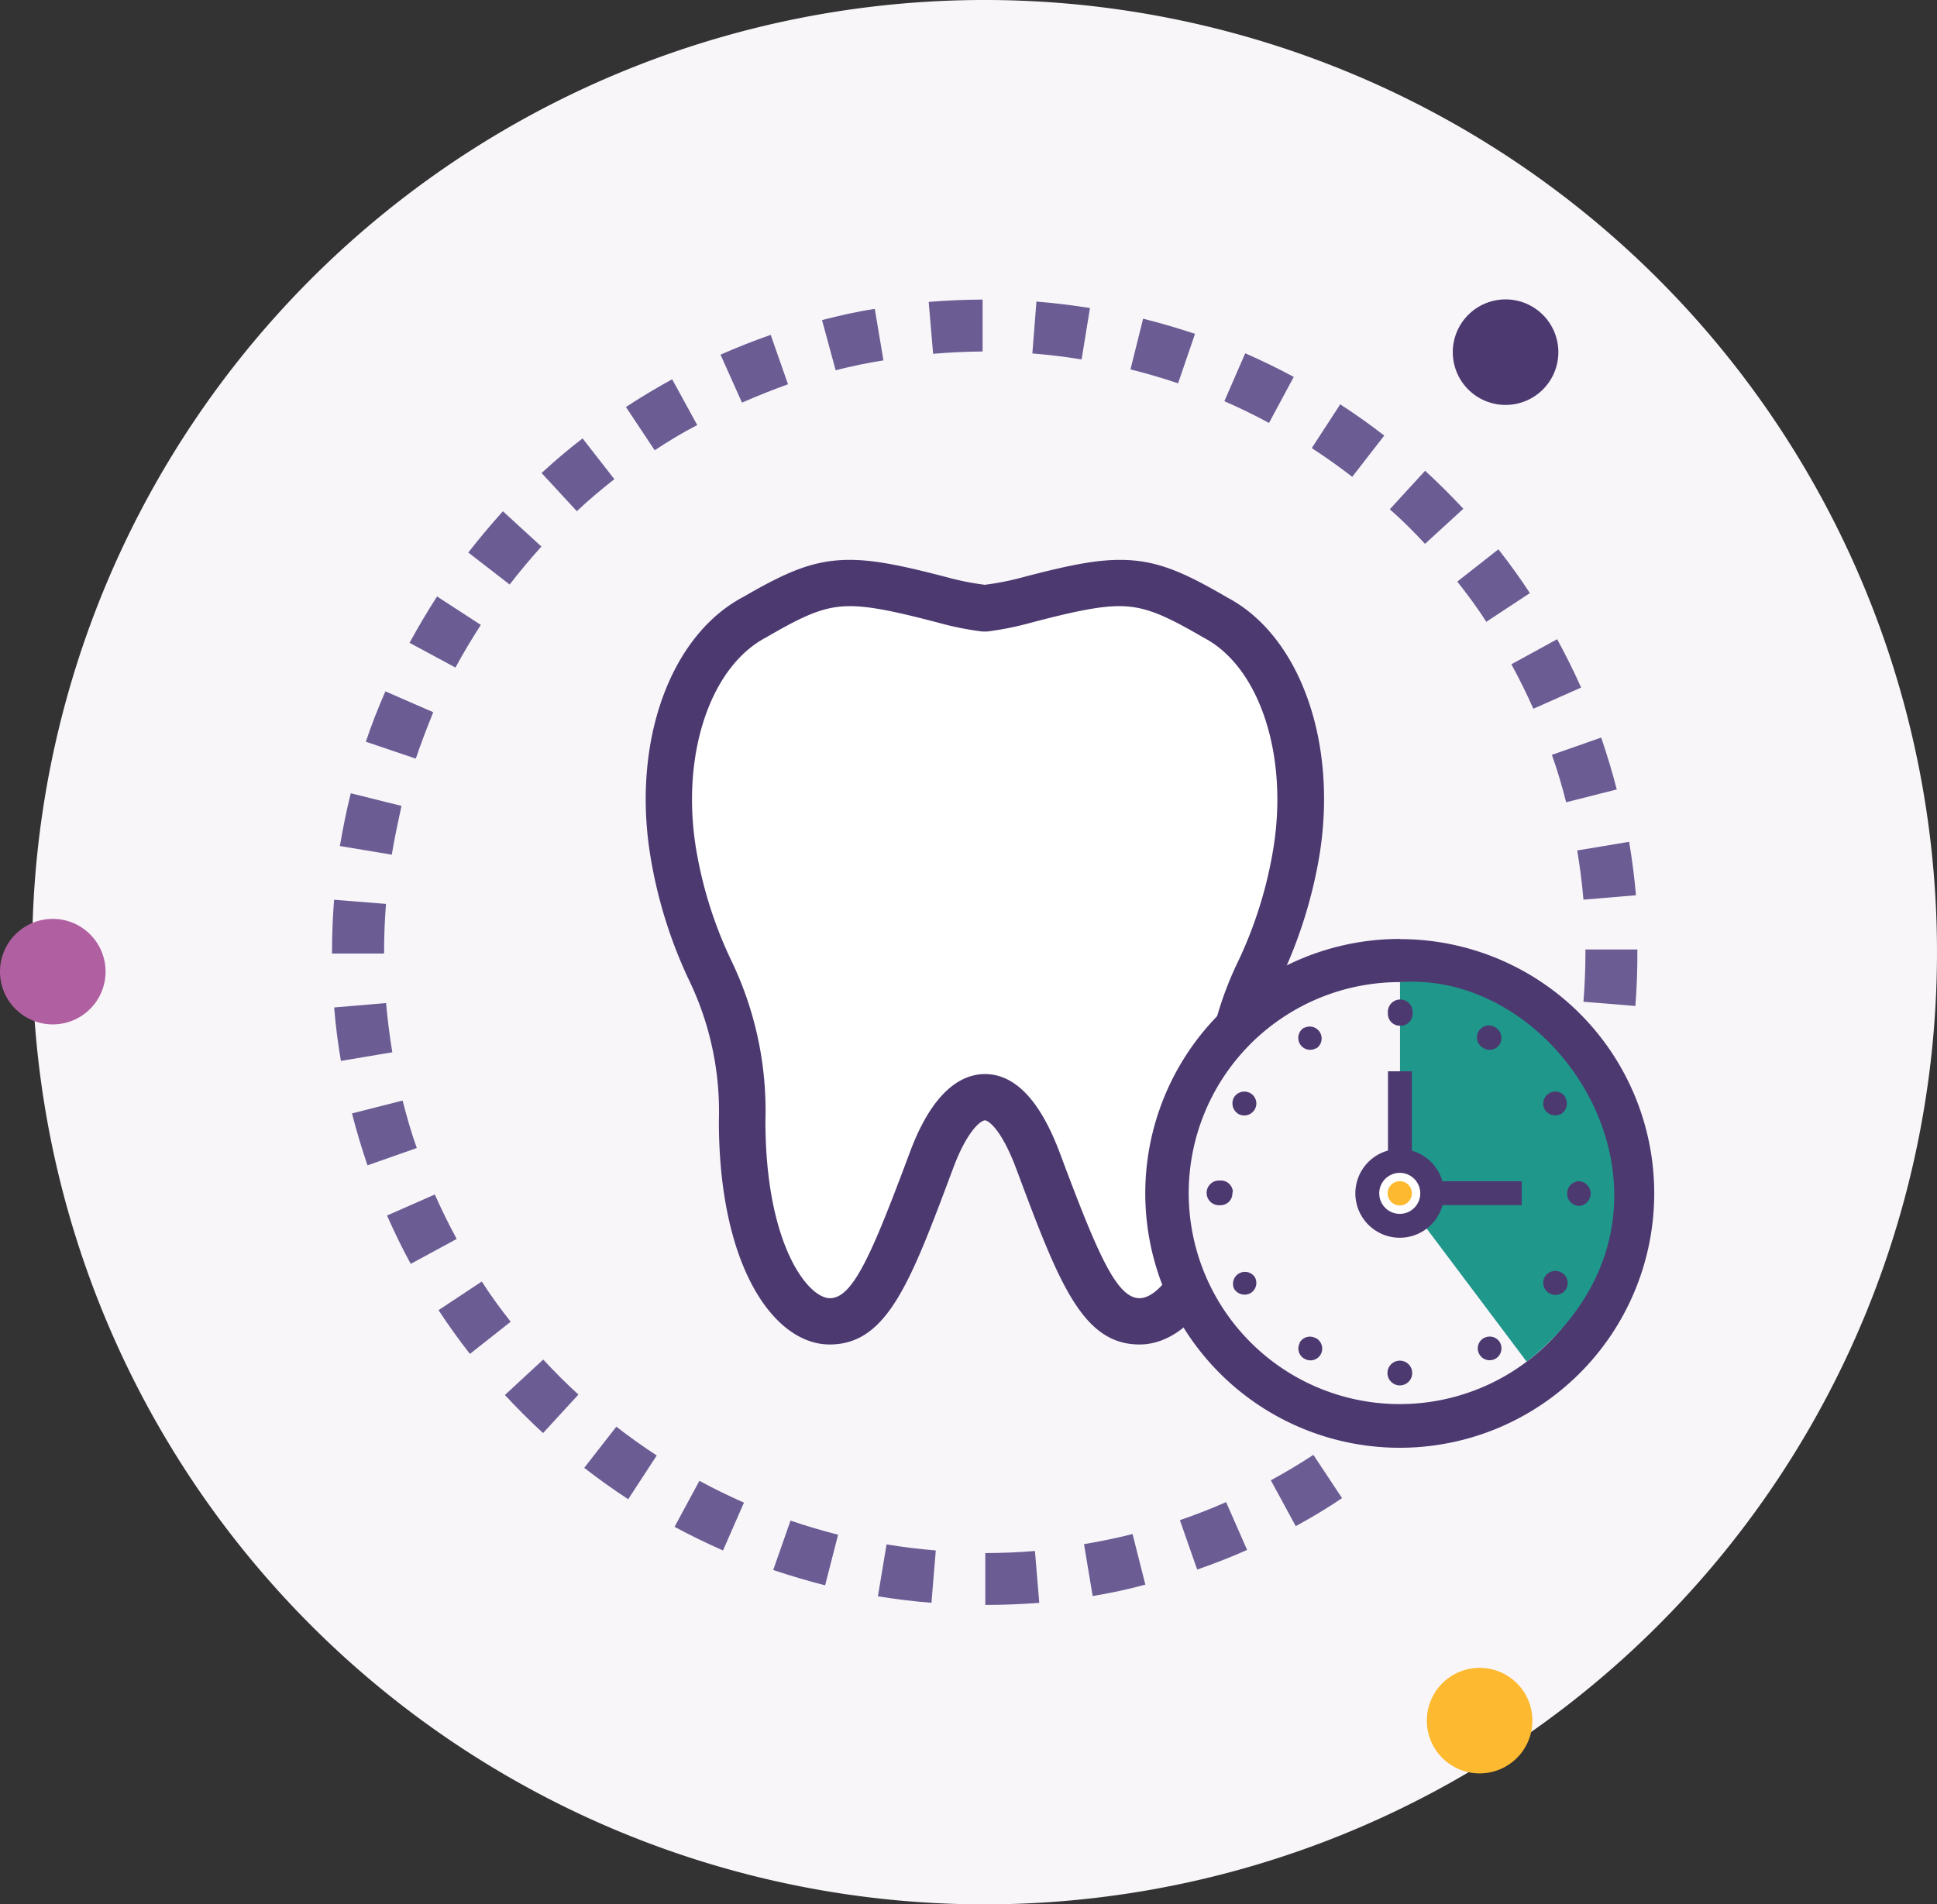 <?xml version="1.0" encoding="UTF-8"?> <svg xmlns="http://www.w3.org/2000/svg" viewBox="0 0 223.86 220.14"><rect x="0" y="0" width="223.86" height="220.14" fill="#333333" stroke="none"/><defs><style>.cls-1{fill:#f9f6fa;}.cls-2{fill:#fdb930;}.cls-3{fill:#b060a1;}.cls-4{fill:#4c3970;}.cls-5{fill:#6b5d94;}.cls-6{fill:#fff;}.cls-7{fill:#1f978b;}</style></defs><title>tiem</title><g id="Layer_2" data-name="Layer 2"><g id="Layer_4" data-name="Layer 4"><path class="cls-1" d="M113.79,220.14A110.07,110.07,0,1,0,3.72,110.07,110.07,110.07,0,0,0,113.79,220.14"></path><path class="cls-2" d="M171,205a6.1,6.1,0,1,0-6.1-6.1A6.1,6.1,0,0,0,171,205"></path><path class="cls-3" d="M6.1,118.42a6.1,6.1,0,1,0-6.1-6.1,6.1,6.1,0,0,0,6.1,6.1"></path><path class="cls-4" d="M174,46.81a6.1,6.1,0,1,0-6.1-6.1,6.1,6.1,0,0,0,6.1,6.1"></path><path class="cls-5" d="M113.87,185.53v-6c1.92,0,3.85-.08,5.74-.24l.5,6C118,185.44,116,185.53,113.87,185.53Zm-6.22-.25c-2.07-.16-4.15-.42-6.19-.75l1-6c1.88.31,3.79.54,5.69.7Zm18.63-.78-1-6c1.87-.31,3.76-.7,5.61-1.17l1.48,5.85C130.37,183.73,128.32,184.16,126.28,184.5Zm-30.92-1.24c-2-.51-4-1.1-6-1.77l2-5.71c1.8.61,3.65,1.16,5.5,1.63Zm43-1.82-2-5.71c1.8-.62,3.6-1.32,5.34-2.09l2.43,5.53C142.27,180,140.31,180.76,138.36,181.44Zm-54.8-2.21c-1.89-.83-3.78-1.75-5.6-2.73l2.87-5.32c1.68.91,3.41,1.76,5.15,2.52Zm66.19-2.81-2.88-5.3c1.68-.91,3.33-1.9,4.92-2.94l3.31,5C153.37,174.36,151.57,175.43,149.75,176.42ZM72.6,173.31c-1.73-1.14-3.44-2.35-5.08-3.63l3.71-4.76c1.5,1.17,3.07,2.29,4.67,3.33Zm-9.84-7.65c-1.52-1.4-3-2.88-4.41-4.4l4.43-4.1c1.3,1.4,2.66,2.77,4.07,4.05Zm-8.45-9.15c-1.28-1.63-2.5-3.34-3.63-5.06l5-3.31c1,1.58,2.16,3.15,3.34,4.65ZM47.47,146.1c-1-1.82-1.91-3.7-2.74-5.59l5.52-2.43c.77,1.73,1.62,3.46,2.53,5.14Zm-5-11.39c-.68-2-1.28-4-1.79-6l5.85-1.49c.47,1.85,1,3.7,1.64,5.49Zm-3.07-12.07c-.35-2-.61-4.11-.78-6.18l6-.51c.17,1.91.41,3.82.72,5.69ZM189,116.29l-6-.49c.15-1.9.23-3.82.23-5.73v-.31h6V110Q189.25,113.2,189,116.29ZM44.37,110.23h-6v-.16c0-2,.08-4,.24-6.06l6,.48c-.15,1.85-.22,3.73-.22,5.58ZM183,104c-.16-1.91-.41-3.82-.72-5.69l6-1c.34,2,.61,4.11.79,6.18ZM45.28,98.8l-6-1c.34-2,.76-4.1,1.26-6.1l5.86,1.46C46,95,45.59,96.91,45.28,98.8ZM181,92.74c-.47-1.84-1-3.68-1.65-5.48l5.7-2c.68,2,1.29,4,1.8,6Zm-133-5.06-5.72-1.94c.67-2,1.43-3.93,2.26-5.82l5.53,2.41C49.37,84.07,48.67,85.87,48.06,87.68Zm129.21-5.75c-.77-1.74-1.62-3.46-2.54-5.14l5.29-2.9c1,1.83,1.93,3.7,2.77,5.59ZM52.64,77.17l-5.31-2.86c1-1.82,2.05-3.62,3.18-5.36l5.06,3.29C54.53,73.84,53.54,75.5,52.64,77.17Zm119.13-5.29c-1-1.59-2.17-3.15-3.35-4.65l4.75-3.73c1.28,1.63,2.51,3.33,3.64,5.06ZM58.9,67.57l-4.78-3.7c1.27-1.63,2.62-3.23,4-4.77l4.45,4.08C61.3,64.59,60.06,66.07,58.9,67.57Zm105.79-4.7c-1.29-1.4-2.66-2.76-4.07-4l4.08-4.45c1.52,1.39,3,2.87,4.42,4.39Zm-98-3.75-4.1-4.44c1.52-1.4,3.12-2.76,4.74-4L71,55.39C69.51,56.57,68,57.82,66.64,59.12Zm89.59-4c-1.5-1.16-3.08-2.28-4.68-3.32l3.29-5.06c1.74,1.13,3.45,2.34,5.09,3.61ZM75.66,52.05l-3.32-5c1.72-1.13,3.52-2.21,5.34-3.21l2.9,5.3C78.9,50,77.25,51,75.66,52.05Zm71-3.16c-1.68-.91-3.41-1.75-5.16-2.51l2.41-5.54c1.9.83,3.79,1.75,5.61,2.73Zm-60.9-2.33L83.27,41c1.9-.84,3.85-1.61,5.8-2.29l2,5.71C89.25,45.08,87.46,45.79,85.72,46.56Zm50.39-2.25c-1.81-.61-3.66-1.15-5.5-1.61l1.46-5.86c2,.5,4,1.09,6,1.75Zm-39.57-1.5L95,37c2-.51,4.06-1,6.1-1.29l1,5.95C100.27,41.94,98.38,42.34,96.54,42.81ZM125,41.55c-1.88-.31-3.79-.54-5.69-.69l.47-6c2.06.17,4.15.42,6.19.75Zm-17.16-.65-.51-6c2.06-.17,4.15-.26,6.23-.27l0,6C111.65,40.65,109.72,40.74,107.83,40.9Z"></path><path class="cls-6" d="M140.42,71.37c-8.26-4.81-10.43-5-22-2a32.16,32.16,0,0,1-4.64.87,32.28,32.28,0,0,1-4.65-.87c-11.55-3-13.72-2.86-22,2-7.24,3.82-11.41,14.87-9.34,27.28,2.4,14.36,7.94,15.36,7.94,30.91s5.6,23.19,10.12,23.19,6.78-5.3,11.73-18.55c3.39-9.08,8.43-10.52,12.36,0,5,13.25,7.22,18.55,11.73,18.55s10.12-7.73,10.12-23.19,5.52-16.4,7.94-30.91C151.83,86.24,147.66,75.19,140.42,71.37Z"></path><path class="cls-4" d="M131.7,155.42c-6.65,0-9.35-7.2-14.24-20.28-1.71-4.59-3.24-5.63-3.63-5.63s-2,1-3.71,5.63c-4.89,13.08-7.58,20.28-14.24,20.28-6.36,0-12.8-8.88-12.8-25.86a34.91,34.91,0,0,0-3.57-16.51,54,54,0,0,1-4.33-14C73,85.87,77.39,73.49,85.91,69c5-2.89,8.1-4.28,12.29-4.28,3,0,6.43.74,11.62,2.11a31.09,31.09,0,0,0,4,.77,31.77,31.77,0,0,0,4-.77c5.19-1.37,8.58-2.11,11.62-2.11,4.19,0,7.33,1.39,12.38,4.34,8.43,4.43,12.84,16.81,10.64,30A54.31,54.31,0,0,1,148,113.17a34.68,34.68,0,0,0-3.54,16.39C144.5,146.54,138.06,155.42,131.7,155.42Zm-17.87-31.26c3.48,0,6.39,3.07,8.65,9.11,4.37,11.68,6.56,16.8,9.22,16.8s7.44-6.19,7.44-20.51a39.64,39.64,0,0,1,4-18.53,48.71,48.71,0,0,0,4-12.82c1.8-10.8-1.54-21.1-8-24.48-4.48-2.6-6.79-3.66-9.79-3.66-2.44,0-5.62.71-10.26,1.93a35.2,35.2,0,0,1-5,1l-.29,0-.29,0a34.57,34.57,0,0,1-5-1c-4.66-1.22-7.83-1.93-10.27-1.93-3,0-5.31,1.06-9.69,3.61C82,77.11,78.66,87.41,80.46,98.21a48.47,48.47,0,0,0,4,12.71,39.94,39.94,0,0,1,4,18.64c0,14.32,4.93,20.51,7.45,20.51,2.67,0,4.86-5.12,9.22-16.8C107.91,125.74,111.4,124.16,113.83,124.16Z"></path><g id="Layer_2-2" data-name="Layer 2"><g id="Layer_1-2" data-name="Layer 1-2"><path class="cls-4" d="M161.78,108.54a29.41,29.41,0,1,0,29.4,29.4v0a29.38,29.38,0,0,0-29.38-29.38Z"></path><path class="cls-1" d="M186.16,137.92a24.39,24.39,0,1,1-24.38-24.39h0a24.35,24.35,0,0,1,24.36,24.36Z"></path><path class="cls-7" d="M161.8,113.53v24.39l14.64,19.49C198.1,140.31,181.12,112.1,161.8,113.53Z"></path><rect class="cls-4" x="160.41" y="123.84" width="2.76" height="11.05"></rect><rect class="cls-4" x="164.82" y="136.55" width="11.05" height="2.76"></rect><path class="cls-4" d="M166.9,137.92a5.13,5.13,0,1,1-5.15-5.1h0A5.15,5.15,0,0,1,166.9,137.92Z"></path><path class="cls-6" d="M164.14,137.92a2.37,2.37,0,1,1-2.39-2.34h0A2.37,2.37,0,0,1,164.14,137.92Z"></path><path class="cls-2" d="M163.17,137.92a1.4,1.4,0,1,1-1.42-1.37h0A1.39,1.39,0,0,1,163.17,137.92Z"></path><path class="cls-4" d="M161.8,118.57a1.37,1.37,0,0,1-1.4-1.33.76.76,0,0,1,0-.15,1.43,1.43,0,1,1,2.85,0,1.38,1.38,0,0,1-1.25,1.48A1.47,1.47,0,0,1,161.8,118.57Z"></path><path class="cls-4" d="M152.12,121.16a1.37,1.37,0,0,1-1.88-.47h0a1.37,1.37,0,0,1,.46-1.88l.05,0a1.38,1.38,0,0,1,1.37,2.39Z"></path><path class="cls-4" d="M145,128.26a1.39,1.39,0,0,1-1.88.51,1.43,1.43,0,0,1-.51-1.91,1.4,1.4,0,0,1,1.91-.48,1.37,1.37,0,0,1,.49,1.87Z"></path><path class="cls-4" d="M142.43,137.92a1.37,1.37,0,0,1-1.33,1.4H141a1.43,1.43,0,1,1,0-2.85,1.38,1.38,0,0,1,1.48,1.25Z"></path><path class="cls-4" d="M145,147.6a1.37,1.37,0,0,1-.47,1.88h0a1.42,1.42,0,0,1-1.91-.51A1.38,1.38,0,0,1,145,147.6Z"></path><path class="cls-4" d="M152.12,154.7a1.39,1.39,0,0,1,.51,1.88,1.37,1.37,0,0,1-1.87.49h0a1.34,1.34,0,0,1-.55-1.81.25.25,0,0,1,0-.07,1.37,1.37,0,0,1,1.87-.49Z"></path><path class="cls-4" d="M161.78,157.29a1.43,1.43,0,1,1-1.43,1.42,1.43,1.43,0,0,1,1.43-1.42Z"></path><path class="cls-4" d="M171.46,154.7a1.37,1.37,0,0,1,1.88.47h0a1.39,1.39,0,0,1-.48,1.88,1.37,1.37,0,1,1-1.4-2.36Z"></path><path class="cls-4" d="M178.53,147.6a1.43,1.43,0,0,1,1.91-.51A1.39,1.39,0,0,1,181,149a1.42,1.42,0,0,1-1.91.51A1.39,1.39,0,0,1,178.53,147.6Z"></path><path class="cls-4" d="M181.12,137.92a1.4,1.4,0,0,1,1.4-1.37,1.43,1.43,0,0,1,0,2.85,1.4,1.4,0,0,1-1.4-1.4Z"></path><path class="cls-4" d="M178.53,128.26a1.39,1.39,0,0,1,.51-1.88,1.35,1.35,0,0,1,1.85.42l0,.06a1.4,1.4,0,0,1-.48,1.91A1.43,1.43,0,0,1,178.53,128.26Z"></path><path class="cls-4" d="M171.46,121.16a1.38,1.38,0,1,1,1.37-2.39,1.42,1.42,0,0,1,.51,1.91,1.37,1.37,0,0,1-1.87.49Z"></path></g></g></g></g></svg> 